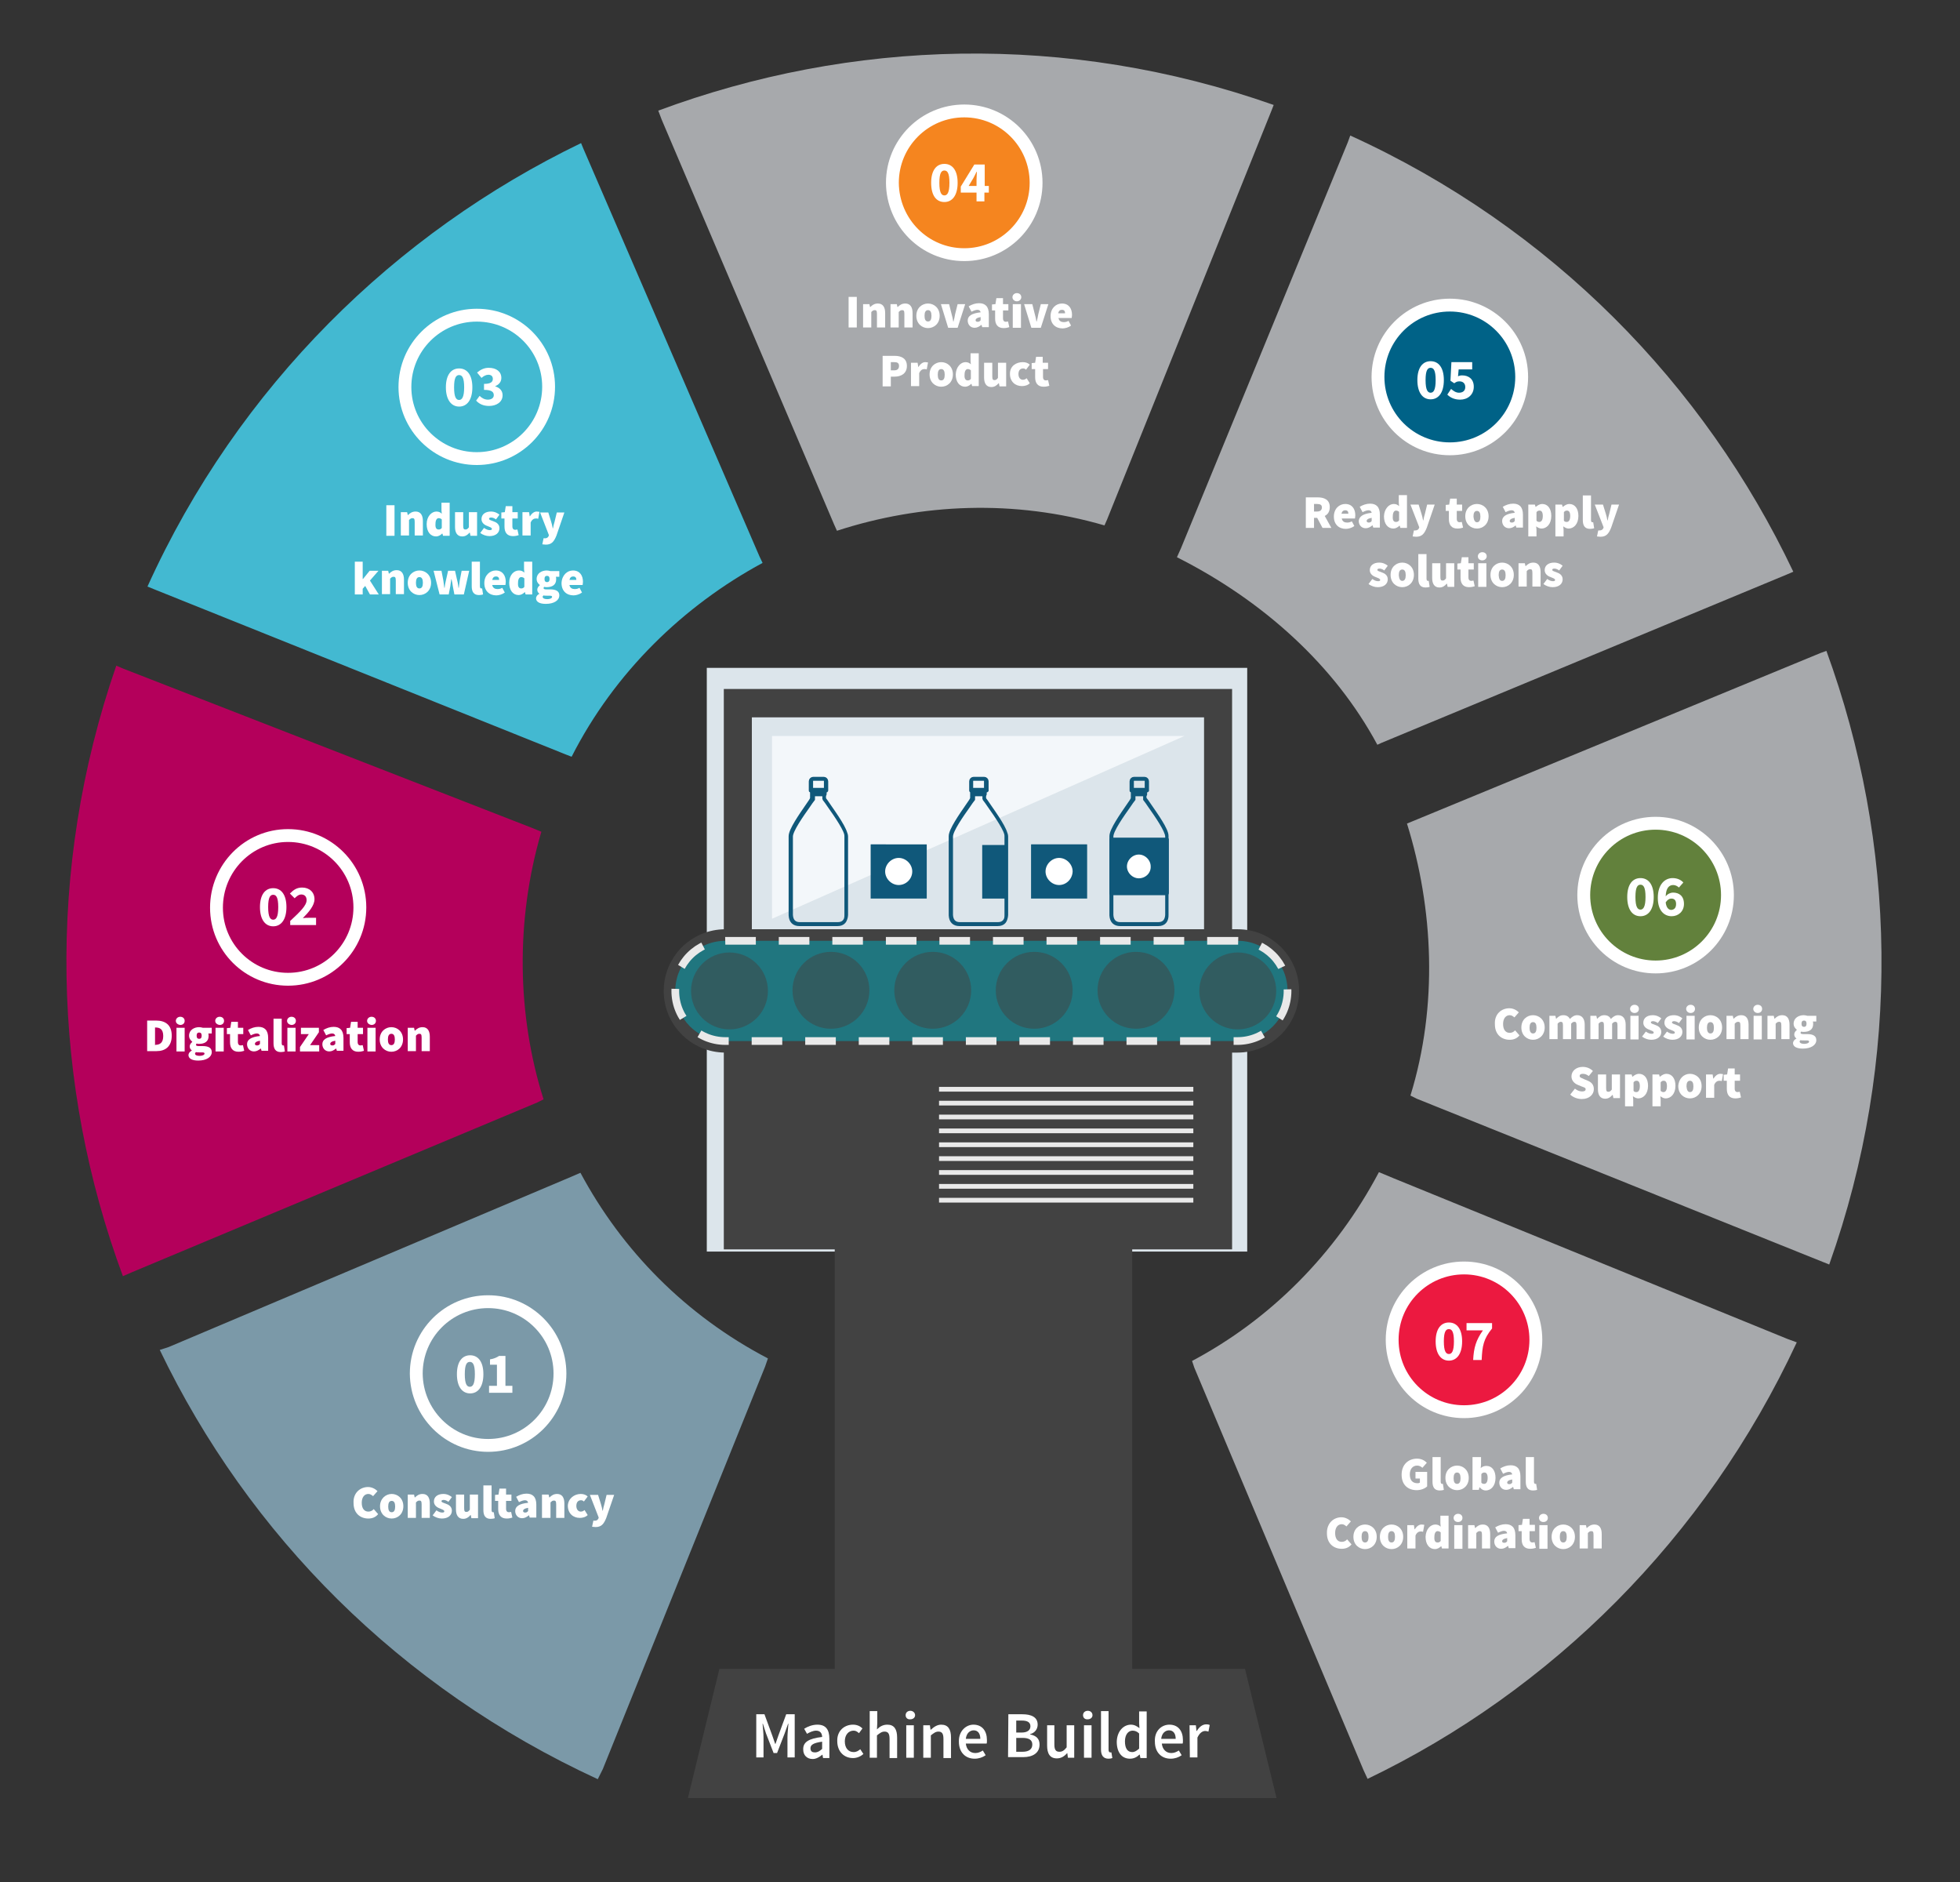 <?xml version="1.0" encoding="utf-8"?>
<!-- Generator: Adobe Illustrator 25.2.0, SVG Export Plug-In . SVG Version: 6.00 Build 0)  -->
<svg version="1.1" id="Layer_1" xmlns="http://www.w3.org/2000/svg" xmlns:xlink="http://www.w3.org/1999/xlink" x="0px" y="0px"
	 viewBox="0 0 622 597.2" style="enable-background:new 0 0 622 597.2;" xml:space="preserve">
<rect x="0" y="0" width="622" height="597.2" fill="#333333" stroke="none"/>
<style type="text/css">
	.st0{fill:#43B9D1;}
	.st1{fill:#A7A9AC;}
	.st2{fill:#7B99A8;}
	.st3{fill:#B4005B;}
	.st4{fill:none;stroke:#FFFFFF;stroke-width:4.078;}
	.st5{fill:#FFFFFF;}
	.st6{fill:#F5851F;}
	.st7{fill:#006287;}
	.st8{fill:#62813C;}
	.st9{fill:#EC1940;}
	.st10{fill:#DCE5EB;}
	.st11{fill:#424242;}
	.st12{fill:#F3F7FA;}
	.st13{fill:none;stroke:#424242;stroke-width:7.332;stroke-miterlimit:10;}
	.st14{fill:#20767F;}
	.st15{fill:none;stroke:#E9E9E9;stroke-width:2.444;stroke-miterlimit:10;stroke-dasharray:9.71,7.283;}
	.st16{fill:#10587A;stroke:#10587A;stroke-width:1.06;stroke-miterlimit:10;}
	.st17{fill:#FFFFFF;stroke:#10587A;stroke-width:1.06;stroke-miterlimit:10;}
	.st18{fill:#10587A;}
	.st19{opacity:0.5;fill:#424242;enable-background:new    ;}
	.st20{fill:none;stroke:#424242;stroke-width:1.574;stroke-miterlimit:10;}
	.st21{fill:none;stroke:#424242;stroke-width:1.558;stroke-miterlimit:10;}
	.st22{fill:none;stroke:#E9E9E9;stroke-width:1.5;stroke-miterlimit:10;}
</style>
<g>
	<path class="st0" d="M46.8,186.1c28.8-63.6,78.8-112.3,137.6-140.7l0.7,1.7L241,176.5l1,2.1c-25,13.5-47,34.7-60.6,61.5l-1.8-0.7
		L49.5,187.2L46.8,186.1z"/>
	<path class="st1" d="M264.7,166.4L210,38l-1.1-2.9c61.1-22.7,129.7-24.9,195.3-1.8l-0.7,1.8l-52.2,129.8l-0.8,1.8
		c-28.5-8.3-58.1-7-84.9,1.7L264.7,166.4z"/>
	<path class="st1" d="M428.5,43c63.9,29.1,112.4,79,140.6,138.4l-2.1,0.9l-128.6,53.4l-1.3,0.6c-13.6-25.3-36.4-45.8-63.6-59.5
		l1.3-2.9l52.9-128.7L428.5,43z"/>
	<path class="st1" d="M447.6,347.6c8.8-28.5,7.3-59.4-1.1-86.3l1.7-0.7l129.5-53.4l1.9-0.7c22.2,60.9,24.1,129.4,0.9,194.7l-2-0.8
		l-128.9-51.8L447.6,347.6z"/>
	<path class="st1" d="M567.2,424.8l-124.8-50.9l-4.8-2c-13.8,26.1-34.6,46.8-59.3,59.9l0.7,2.1l53.7,127.7l1.3,2.8
		c58.1-27.9,107.2-76.2,136.2-138.5L567.2,424.8z"/>
	<path class="st2" d="M50.7,428.3c28.1,58.5,76.1,107.2,139,136.2l1.6-3.2l51.5-127.7l0.9-2.6c-26.2-13.7-46.3-34.3-59.5-58.9
		l-3,1.3L53.5,427.4L50.7,428.3z"/>
	<path class="st3" d="M172.5,348.8c-8.4-26.5-9-56.7-0.7-84.9l-2.9-1.2L39,212.1l-2.1-0.9C14.4,276.2,16.6,344.4,39,404.9l3-1.3
		l128.5-53.8L172.5,348.8z"/>
</g>
<g>
	<path class="st2" d="M154.9,458.6c12.6,0,22.8-10.2,22.8-22.8c0-12.6-10.2-22.8-22.8-22.8c-12.6,0-22.8,10.2-22.8,22.8
		C132.2,448.4,142.4,458.6,154.9,458.6"/>
	<path class="st4" d="M154.9,458.6c12.6,0,22.8-10.2,22.8-22.8c0-12.6-10.2-22.8-22.8-22.8c-12.6,0-22.8,10.2-22.8,22.8
		C132.2,448.4,142.4,458.6,154.9,458.6z"/>
</g>
<g>
	<path class="st5" d="M145,436c0-4,1.7-6,4.2-6s4.2,2,4.2,6s-1.7,6.1-4.2,6.1S145,440,145,436z M150.7,436c0-3.2-0.7-3.9-1.6-3.9
		c-0.9,0-1.6,0.7-1.6,3.9c0,3.2,0.7,4,1.6,4C150,440,150.7,439.2,150.7,436z"/>
	<path class="st5" d="M155.2,439.7h2.5V433h-2.2v-1.7c1.3-0.2,2.1-0.6,2.9-1.1h2v9.5h2.2v2.2h-7.4V439.7z"/>
</g>
<g>
	<path class="st3" d="M91.4,310.7c12.6,0,22.8-10.2,22.8-22.8s-10.2-22.8-22.8-22.8S68.7,275.4,68.7,288S78.9,310.7,91.4,310.7"/>
	<path class="st4" d="M91.4,310.7c12.6,0,22.8-10.2,22.8-22.8s-10.2-22.8-22.8-22.8S68.7,275.4,68.7,288S78.9,310.7,91.4,310.7z"/>
</g>
<g>
	<path class="st5" d="M82.5,287.8c0-4,1.7-6,4.2-6c2.5,0,4.2,2,4.2,6s-1.7,6.1-4.2,6.1C84.2,293.9,82.5,291.8,82.5,287.8z
		 M88.3,287.8c0-3.2-0.7-3.9-1.6-3.9c-0.9,0-1.6,0.7-1.6,3.9c0,3.2,0.7,4,1.6,4C87.6,291.8,88.3,291,88.3,287.8z"/>
	<path class="st5" d="M92.2,292.1c3-2.8,5.1-4.8,5.1-6.5c0-1.1-0.6-1.8-1.7-1.8c-0.8,0-1.5,0.6-2.1,1.2l-1.5-1.5
		c1.2-1.2,2.2-1.9,3.9-1.9c2.3,0,3.9,1.5,3.9,3.7c0,2-1.8,4.1-3.7,6c0.6-0.1,1.4-0.1,1.9-0.1h2.3v2.3h-8.2V292.1z"/>
</g>
<g>
	<g>
		<path class="st6" d="M306,80.8c12.6,0,22.8-10.2,22.8-22.8c0-12.6-10.2-22.8-22.8-22.8c-12.6,0-22.8,10.2-22.8,22.8
			C283.3,70.6,293.4,80.8,306,80.8"/>
		<path class="st4" d="M306,80.8c12.6,0,22.8-10.2,22.8-22.8c0-12.6-10.2-22.8-22.8-22.8c-12.6,0-22.8,10.2-22.8,22.8
			C283.3,70.6,293.4,80.8,306,80.8z"/>
	</g>
	<g>
		<path class="st5" d="M295.5,58c0-4,1.7-6,4.2-6c2.5,0,4.2,2,4.2,6s-1.7,6.1-4.2,6.1C297.1,64.1,295.5,62,295.5,58z M301.3,58
			c0-3.2-0.7-3.9-1.6-3.9c-0.9,0-1.6,0.7-1.6,3.9c0,3.2,0.7,4,1.6,4C300.6,62,301.3,61.2,301.3,58z"/>
		<path class="st5" d="M313.7,61.1h-1.3v2.8h-2.5v-2.8h-5v-1.9l4.3-7h3.3V59h1.3V61.1z M309.9,59v-1.9c0-0.8,0.1-1.9,0.1-2.6h-0.1
			c-0.3,0.6-0.6,1.3-1,2l-1.5,2.5H309.9z"/>
	</g>
</g>
<g>
	<path class="st7" d="M460.1,142.4c12.6,0,22.8-10.2,22.8-22.8s-10.2-22.8-22.8-22.8c-12.6,0-22.8,10.2-22.8,22.8
		S447.5,142.4,460.1,142.4"/>
	<path class="st4" d="M460.1,142.4c12.6,0,22.8-10.2,22.8-22.8s-10.2-22.8-22.8-22.8c-12.6,0-22.8,10.2-22.8,22.8
		S447.5,142.4,460.1,142.4z"/>
</g>
<g>
	<path class="st5" d="M449.8,120.6c0-4,1.7-6,4.2-6c2.5,0,4.2,2,4.2,6s-1.7,6.1-4.2,6.1C451.5,126.7,449.8,124.6,449.8,120.6z
		 M455.6,120.6c0-3.2-0.7-3.9-1.6-3.9c-0.9,0-1.6,0.7-1.6,3.9c0,3.2,0.7,4,1.6,4C454.9,124.6,455.6,123.8,455.6,120.6z"/>
	<path class="st5" d="M460.5,123.4c0.7,0.6,1.5,1.2,2.5,1.2c1.2,0,2-0.6,2-1.8c0-1.2-0.8-1.8-1.8-1.8c-0.7,0-1,0.1-1.7,0.6l-1.2-0.8
		l0.3-5.9h6.6v2.3h-4.3l-0.2,2.2c0.4-0.2,0.8-0.3,1.3-0.3c2,0,3.7,1.1,3.7,3.6c0,2.6-2,4.1-4.3,4.1c-1.9,0-3.2-0.7-4.1-1.6
		L460.5,123.4z"/>
</g>
<g>
	<path class="st8" d="M525.4,306.8c12.6,0,22.8-10.2,22.8-22.8s-10.2-22.8-22.8-22.8c-12.6,0-22.8,10.2-22.8,22.8
		S512.8,306.8,525.4,306.8"/>
	<path class="st4" d="M525.4,306.8c12.6,0,22.8-10.2,22.8-22.8s-10.2-22.8-22.8-22.8c-12.6,0-22.8,10.2-22.8,22.8
		S512.8,306.8,525.4,306.8z"/>
</g>
<g>
	<path class="st5" d="M516.4,284.6c0-4,1.7-6,4.2-6c2.5,0,4.2,2,4.2,6s-1.7,6.1-4.2,6.1C518,290.7,516.4,288.5,516.4,284.6z
		 M522.2,284.6c0-3.2-0.7-3.9-1.6-3.9c-0.9,0-1.6,0.7-1.6,3.9c0,3.2,0.7,4,1.6,4C521.5,288.6,522.2,287.7,522.2,284.6z"/>
	<path class="st5" d="M532.8,281.6c-0.4-0.4-1.1-0.8-1.8-0.8c-1.3,0-2.3,0.9-2.4,3.6c0.6-0.8,1.6-1.2,2.3-1.2c2,0,3.5,1.1,3.5,3.6
		c0,2.4-1.8,3.9-3.9,3.9c-2.3,0-4.4-1.7-4.4-5.8c0-4.4,2.3-6.3,4.7-6.3c1.5,0,2.7,0.6,3.4,1.4L532.8,281.6z M531.9,286.8
		c0-1.2-0.6-1.7-1.5-1.7c-0.6,0-1.2,0.3-1.8,1.2c0.2,1.8,1,2.4,1.8,2.4C531.3,288.6,531.9,288.1,531.9,286.8z"/>
</g>
<g>
	<path class="st9" d="M464.6,447.9c12.6,0,22.8-10.2,22.8-22.8c0-12.6-10.2-22.8-22.8-22.8c-12.6,0-22.8,10.2-22.8,22.8
		C441.8,437.7,452,447.9,464.6,447.9"/>
	<path class="st4" d="M464.6,447.9c12.6,0,22.8-10.2,22.8-22.8c0-12.6-10.2-22.8-22.8-22.8c-12.6,0-22.8,10.2-22.8,22.8
		C441.8,437.7,452,447.9,464.6,447.9z"/>
</g>
<g>
	<path class="st5" d="M455.6,425.6c0-4,1.7-6,4.2-6c2.5,0,4.2,2,4.2,6s-1.7,6.1-4.2,6.1C457.3,431.7,455.6,429.6,455.6,425.6z
		 M461.4,425.6c0-3.2-0.7-3.9-1.6-3.9c-0.9,0-1.6,0.7-1.6,3.9c0,3.2,0.7,4,1.6,4C460.7,429.6,461.4,428.8,461.4,425.6z"/>
	<path class="st5" d="M470.6,422.1h-5.2v-2.3h8.1v1.7c-2.7,3.3-3.1,5.5-3.3,10h-2.7C467.7,427.6,468.4,425.2,470.6,422.1z"/>
</g>
<g>
	<path class="st5" d="M116.8,471.8c1.2,0,2.3,0.6,3,1.3l-1.4,1.6c-0.5-0.4-0.9-0.7-1.5-0.7c-1.2,0-2.1,1-2.1,2.8
		c0,1.8,0.8,2.8,2.1,2.8c0.7,0,1.3-0.3,1.7-0.8l1.4,1.6c-0.8,1-1.9,1.4-3.1,1.4c-2.5,0-4.7-1.6-4.7-4.9
		C112,473.7,114.3,471.8,116.8,471.8z"/>
	<path class="st5" d="M124.3,474c1.9,0,3.7,1.4,3.7,3.9c0,2.5-1.8,3.9-3.7,3.9s-3.7-1.4-3.7-3.9C120.6,475.5,122.4,474,124.3,474z
		 M124.3,479.8c0.8,0,1.1-0.7,1.1-1.8c0-1.1-0.3-1.8-1.1-1.8c-0.8,0-1.1,0.7-1.1,1.8C123.2,479.1,123.5,479.8,124.3,479.8z"/>
	<path class="st5" d="M129.3,474.2h2.1l0.2,0.9h0.1c0.6-0.6,1.3-1.1,2.4-1.1c1.6,0,2.3,1.2,2.3,3v4.6h-2.6v-4.3c0-1-0.2-1.2-0.7-1.2
		c-0.5,0-0.7,0.2-1.1,0.6v4.9h-2.6V474.2z"/>
	<path class="st5" d="M138.5,479.2c0.7,0.5,1.3,0.7,1.8,0.7c0.5,0,0.7-0.1,0.7-0.4c0-0.4-0.7-0.6-1.4-0.9c-0.9-0.3-1.9-1-1.9-2.2
		c0-1.5,1.2-2.4,3-2.4c1.2,0,2.1,0.5,2.7,1l-1.1,1.5c-0.5-0.4-1.1-0.6-1.5-0.6c-0.4,0-0.7,0.1-0.7,0.4c0,0.4,0.7,0.5,1.4,0.8
		c0.9,0.3,1.9,0.9,1.9,2.2c0,1.4-1.1,2.5-3.2,2.5c-1,0-2.1-0.4-2.9-1L138.5,479.2z"/>
	<path class="st5" d="M144.7,474.2h2.6v4.3c0,1,0.2,1.2,0.7,1.2c0.5,0,0.7-0.2,1.1-0.7v-4.8h2.6v7.5h-2.1l-0.2-1h-0.1
		c-0.6,0.7-1.3,1.2-2.3,1.2c-1.6,0-2.3-1.2-2.3-3V474.2z"/>
	<path class="st5" d="M153.4,471.3h2.6v7.8c0,0.5,0.2,0.7,0.4,0.7c0.1,0,0.1,0,0.3,0l0.3,1.9c-0.3,0.1-0.7,0.2-1.3,0.2
		c-1.7,0-2.3-1.1-2.3-2.8V471.3z"/>
	<path class="st5" d="M158.1,476.2h-1v-1.9l1.1-0.1l0.3-1.9h2.1v1.9h1.7v2h-1.7v2.5c0,0.8,0.4,1.1,0.9,1.1c0.2,0,0.5-0.1,0.7-0.1
		l0.4,1.8c-0.4,0.1-0.9,0.3-1.8,0.3c-1.9,0-2.7-1.2-2.7-3V476.2z"/>
	<path class="st5" d="M167.6,476.8c-0.1-0.5-0.4-0.8-1-0.8c-0.5,0-1.1,0.2-1.9,0.6l-0.9-1.7c1-0.6,2.1-1,3.3-1c1.9,0,3.1,1,3.1,3.5
		v4.1h-2.1l-0.2-0.7h-0.1c-0.6,0.5-1.3,0.9-2.1,0.9c-1.4,0-2.2-1.1-2.2-2.3C163.5,478,164.7,477.1,167.6,476.8z M166.7,479.9
		c0.4,0,0.7-0.2,0.9-0.5v-1c-1.2,0.2-1.6,0.6-1.6,1C166,479.7,166.2,479.9,166.7,479.9z"/>
	<path class="st5" d="M172,474.2h2.1l0.2,0.9h0.1c0.6-0.6,1.3-1.1,2.4-1.1c1.6,0,2.3,1.2,2.3,3v4.6h-2.6v-4.3c0-1-0.2-1.2-0.7-1.2
		c-0.5,0-0.7,0.2-1.1,0.6v4.9H172V474.2z"/>
	<path class="st5" d="M184.3,474c0.9,0,1.7,0.3,2.2,0.8l-1.2,1.6c-0.3-0.3-0.6-0.4-0.9-0.4c-1,0-1.5,0.7-1.5,1.8
		c0,1.1,0.6,1.8,1.4,1.8c0.5,0,0.9-0.2,1.2-0.5l1,1.6c-0.7,0.7-1.7,0.9-2.5,0.9c-2.1,0-3.8-1.4-3.8-3.9
		C180.3,475.5,182.2,474,184.3,474z"/>
	<path class="st5" d="M188.7,482.5c0.7,0,1-0.3,1.2-0.7l0.1-0.3l-2.8-7.2h2.6l0.9,2.9c0.2,0.7,0.4,1.4,0.5,2.1h0.1
		c0.1-0.7,0.3-1.4,0.5-2.1l0.7-2.9h2.4l-2.5,7.3c-0.8,2-1.6,2.9-3.4,2.9c-0.5,0-0.8-0.1-1.1-0.1l0.4-1.9
		C188.3,482.4,188.5,482.5,188.7,482.5z"/>
</g>
<g>
	<path class="st5" d="M46.6,323.8h2.9c3,0,5,1.4,5,4.8s-2,4.9-4.8,4.9h-3V323.8z M49.3,331.5c1.4,0,2.5-0.6,2.5-2.8
		s-1.1-2.7-2.5-2.7h-0.1v5.6H49.3z"/>
	<path class="st5" d="M55.8,323.9c0-0.7,0.6-1.3,1.4-1.3c0.8,0,1.4,0.5,1.4,1.3s-0.6,1.3-1.4,1.3C56.4,325.1,55.8,324.6,55.8,323.9z
		 M56,326.1h2.6v7.5H56V326.1z"/>
	<path class="st5" d="M60.9,333.3L60.9,333.3c-0.4-0.3-0.7-0.7-0.7-1.3c0-0.5,0.3-1,0.8-1.4v-0.1c-0.5-0.4-1-1-1-1.9
		c0-1.8,1.6-2.7,3.2-2.7c0.4,0,0.8,0.1,1.2,0.2h2.8v1.8h-1.1c0.1,0.2,0.1,0.5,0.1,0.8c0,1.8-1.3,2.5-3,2.5c-0.2,0-0.5,0-0.8-0.1
		c-0.1,0.1-0.2,0.2-0.2,0.4c0,0.3,0.3,0.4,1,0.4h1.1c1.9,0,2.9,0.6,2.9,1.9c0,1.6-1.7,2.7-4.3,2.7c-1.7,0-3.1-0.5-3.1-1.8
		C59.9,334.1,60.2,333.7,60.9,333.3z M63.4,335c0.8,0,1.5-0.3,1.5-0.7c0-0.4-0.4-0.4-1-0.4h-0.6c-0.6,0-0.9,0-1.1-0.1
		c-0.2,0.2-0.3,0.3-0.3,0.5C61.9,334.8,62.5,335,63.4,335z M64,328.6c0-0.7-0.3-1-0.8-1s-0.8,0.3-0.8,1c0,0.7,0.3,1,0.8,1
		S64,329.3,64,328.6z"/>
	<path class="st5" d="M68.3,323.9c0-0.7,0.6-1.3,1.4-1.3c0.8,0,1.4,0.5,1.4,1.3s-0.6,1.3-1.4,1.3C68.9,325.1,68.3,324.6,68.3,323.9z
		 M68.4,326.1H71v7.5h-2.6V326.1z"/>
	<path class="st5" d="M73,328.1h-1v-1.9l1.1-0.1l0.3-1.9h2.1v1.9h1.7v2h-1.7v2.5c0,0.8,0.4,1.1,0.9,1.1c0.2,0,0.5-0.1,0.7-0.1
		l0.4,1.8c-0.4,0.1-0.9,0.3-1.8,0.3c-1.9,0-2.7-1.2-2.7-3V328.1z"/>
	<path class="st5" d="M82.5,328.7c-0.1-0.5-0.4-0.8-1-0.8c-0.5,0-1.1,0.2-1.9,0.6l-0.9-1.7c1-0.6,2.1-1,3.3-1c1.9,0,3.1,1,3.1,3.5
		v4.1H83l-0.2-0.7h-0.1c-0.6,0.5-1.3,0.9-2.1,0.9c-1.4,0-2.2-1.1-2.2-2.3C78.4,329.9,79.6,329,82.5,328.7z M81.6,331.7
		c0.4,0,0.7-0.2,0.9-0.5v-1c-1.2,0.2-1.6,0.6-1.6,1C80.9,331.5,81.1,331.7,81.6,331.7z"/>
	<path class="st5" d="M86.8,323.2h2.6v7.8c0,0.5,0.2,0.7,0.4,0.7c0.1,0,0.1,0,0.3,0l0.3,1.9c-0.3,0.1-0.7,0.2-1.3,0.2
		c-1.7,0-2.3-1.1-2.3-2.8V323.2z"/>
	<path class="st5" d="M91.1,323.9c0-0.7,0.6-1.3,1.4-1.3c0.8,0,1.4,0.5,1.4,1.3s-0.6,1.3-1.4,1.3C91.7,325.1,91.1,324.6,91.1,323.9z
		 M91.2,326.1h2.6v7.5h-2.6V326.1z"/>
	<path class="st5" d="M95.2,332.2l2.8-4.1h-2.5v-2h5.7v1.4l-2.8,4.1h2.9v2h-6.1V332.2z"/>
	<path class="st5" d="M106.4,328.7c-0.1-0.5-0.4-0.8-1-0.8c-0.5,0-1.1,0.2-1.9,0.6l-0.9-1.7c1-0.6,2.1-1,3.3-1c1.9,0,3.1,1,3.1,3.5
		v4.1h-2.1l-0.2-0.7h-0.1c-0.6,0.5-1.3,0.9-2.1,0.9c-1.4,0-2.2-1.1-2.2-2.3C102.3,329.9,103.5,329,106.4,328.7z M105.5,331.7
		c0.4,0,0.7-0.2,0.9-0.5v-1c-1.2,0.2-1.6,0.6-1.6,1C104.8,331.5,105,331.7,105.5,331.7z"/>
	<path class="st5" d="M111,328.1h-1v-1.9l1.1-0.1l0.3-1.9h2.1v1.9h1.7v2h-1.7v2.5c0,0.8,0.4,1.1,0.9,1.1c0.2,0,0.5-0.1,0.7-0.1
		l0.4,1.8c-0.4,0.1-0.9,0.3-1.8,0.3c-1.9,0-2.7-1.2-2.7-3V328.1z"/>
	<path class="st5" d="M116.5,323.9c0-0.7,0.6-1.3,1.4-1.3c0.8,0,1.4,0.5,1.4,1.3s-0.6,1.3-1.4,1.3
		C117.1,325.1,116.5,324.6,116.5,323.9z M116.6,326.1h2.6v7.5h-2.6V326.1z"/>
	<path class="st5" d="M124.2,325.9c1.9,0,3.7,1.4,3.7,3.9c0,2.5-1.8,3.9-3.7,3.9s-3.7-1.4-3.7-3.9
		C120.5,327.3,122.3,325.9,124.2,325.9z M124.2,331.6c0.8,0,1.1-0.7,1.1-1.8c0-1.1-0.3-1.8-1.1-1.8c-0.8,0-1.1,0.7-1.1,1.8
		C123.1,330.9,123.4,331.6,124.2,331.6z"/>
	<path class="st5" d="M129.3,326.1h2.1l0.2,0.9h0.1c0.6-0.6,1.3-1.1,2.4-1.1c1.6,0,2.3,1.2,2.3,3v4.6h-2.6v-4.3c0-1-0.2-1.2-0.7-1.2
		c-0.5,0-0.7,0.2-1.1,0.6v4.9h-2.6V326.1z"/>
</g>
<g>
	<g>
		<g>
			<path class="st0" d="M151.3,145.5c12.6,0,22.8-10.2,22.8-22.8S163.9,100,151.3,100c-12.6,0-22.8,10.2-22.8,22.8
				S138.8,145.5,151.3,145.5"/>
			<path class="st4" d="M151.3,145.5c12.6,0,22.8-10.2,22.8-22.8S163.9,100,151.3,100c-12.6,0-22.8,10.2-22.8,22.8
				S138.8,145.5,151.3,145.5z"/>
		</g>
		<g>
			<path class="st5" d="M141.5,122.9c0-4,1.7-6,4.2-6s4.2,2,4.2,6s-1.7,6.1-4.2,6.1S141.5,126.8,141.5,122.9z M147.3,122.9
				c0-3.2-0.7-3.9-1.6-3.9c-0.9,0-1.6,0.7-1.6,3.9c0,3.2,0.7,4,1.6,4C146.6,126.9,147.3,126,147.3,122.9z"/>
			<path class="st5" d="M152.2,125.6c0.7,0.7,1.6,1.2,2.6,1.2c1.1,0,1.9-0.5,1.9-1.4c0-1-0.6-1.7-3.1-1.7v-1.9
				c2.1,0,2.8-0.6,2.8-1.6c0-0.8-0.5-1.3-1.4-1.3c-0.8,0-1.5,0.4-2.2,1l-1.4-1.7c1.1-0.9,2.2-1.5,3.7-1.5c2.4,0,4,1.2,4,3.2
				c0,1.2-0.7,2.1-1.9,2.6v0.1c1.3,0.4,2.3,1.3,2.3,2.8c0,2.2-2,3.4-4.3,3.4c-1.9,0-3.2-0.7-4.1-1.7L152.2,125.6z"/>
		</g>
	</g>
	<g>
		<g>
			<path class="st5" d="M122.6,160.3h2.6v9.7h-2.6V160.3z"/>
			<path class="st5" d="M127.1,162.5h2.1l0.2,0.9h0.1c0.6-0.6,1.3-1.1,2.4-1.1c1.6,0,2.3,1.2,2.3,3v4.6h-2.6v-4.3
				c0-1-0.2-1.2-0.7-1.2c-0.5,0-0.7,0.2-1.1,0.6v4.9h-2.6V162.5z"/>
			<path class="st5" d="M138.5,162.3c0.8,0,1.3,0.3,1.7,0.7l-0.1-1.1v-2.4h2.6V170h-2.1l-0.2-0.7h-0.1c-0.5,0.5-1.2,0.9-1.9,0.9
				c-1.8,0-3-1.5-3-3.9C135.4,163.8,137,162.3,138.5,162.3z M139.2,168c0.4,0,0.7-0.1,1-0.5v-2.7c-0.3-0.3-0.7-0.4-1-0.4
				c-0.5,0-1,0.5-1,1.8C138.1,167.5,138.5,168,139.2,168z"/>
			<path class="st5" d="M144.4,162.5h2.6v4.3c0,1,0.2,1.2,0.7,1.2c0.5,0,0.7-0.2,1.1-0.7v-4.8h2.6v7.5h-2.1l-0.2-1H149
				c-0.6,0.7-1.3,1.2-2.3,1.2c-1.6,0-2.3-1.2-2.3-3V162.5z"/>
			<path class="st5" d="M153.6,167.5c0.7,0.5,1.3,0.7,1.8,0.7c0.5,0,0.7-0.1,0.7-0.4c0-0.4-0.7-0.6-1.4-0.9c-0.9-0.3-1.9-1-1.9-2.2
				c0-1.5,1.2-2.4,3-2.4c1.2,0,2.1,0.5,2.7,1l-1.1,1.5c-0.5-0.4-1.1-0.6-1.5-0.6c-0.4,0-0.7,0.1-0.7,0.4c0,0.4,0.7,0.5,1.4,0.8
				c0.9,0.3,1.9,0.9,1.9,2.2c0,1.4-1.1,2.5-3.2,2.5c-1,0-2.1-0.4-2.9-1L153.6,167.5z"/>
			<path class="st5" d="M160.1,164.5h-1v-1.9l1.1-0.1l0.3-1.9h2.1v1.9h1.7v2h-1.7v2.5c0,0.8,0.4,1.1,0.9,1.1c0.2,0,0.5-0.1,0.7-0.1
				l0.4,1.8c-0.4,0.1-0.9,0.3-1.8,0.3c-1.9,0-2.7-1.2-2.7-3V164.5z"/>
			<path class="st5" d="M165.8,162.5h2.1l0.2,1.3h0.1c0.6-1,1.4-1.5,2.1-1.5c0.5,0,0.7,0.1,0.9,0.1l-0.4,2.2
				c-0.3-0.1-0.5-0.1-0.8-0.1c-0.5,0-1.2,0.3-1.6,1.3v4.1h-2.6V162.5z"/>
			<path class="st5" d="M172.9,170.8c0.7,0,1-0.3,1.2-0.7l0.1-0.3l-2.8-7.2h2.6l0.9,2.9c0.2,0.7,0.4,1.4,0.5,2.1h0.1
				c0.1-0.7,0.3-1.4,0.5-2.1l0.7-2.9h2.4l-2.5,7.3c-0.8,2-1.6,2.9-3.4,2.9c-0.5,0-0.8-0.1-1.1-0.1l0.4-1.9
				C172.6,170.7,172.8,170.8,172.9,170.8z"/>
		</g>
		<g>
			<path class="st5" d="M112.6,178.2h2.5v5.5h0.1l2.1-2.6h2.8l-2.7,3.1l2.8,4.4h-2.8l-1.5-2.7l-0.8,0.9v1.8h-2.5V178.2z"/>
			<path class="st5" d="M121.1,181.1h2.1l0.2,0.9h0.1c0.6-0.6,1.3-1.1,2.4-1.1c1.6,0,2.3,1.2,2.3,3v4.6h-2.6v-4.3
				c0-1-0.2-1.2-0.7-1.2c-0.5,0-0.7,0.2-1.1,0.6v4.9h-2.6V181.1z"/>
			<path class="st5" d="M133.1,181c1.9,0,3.7,1.4,3.7,3.9s-1.8,3.9-3.7,3.9s-3.7-1.4-3.7-3.9S131.2,181,133.1,181z M133.1,186.7
				c0.8,0,1.1-0.7,1.1-1.8c0-1.1-0.3-1.8-1.1-1.8c-0.8,0-1.1,0.7-1.1,1.8C132,186,132.3,186.7,133.1,186.7z"/>
			<path class="st5" d="M137.6,181.1h2.5l0.6,3.1c0.1,0.7,0.2,1.5,0.3,2.3h0.1c0.1-0.8,0.2-1.6,0.4-2.3l0.7-3.1h2.2l0.7,3.1
				c0.2,0.7,0.3,1.5,0.4,2.3h0.1c0.1-0.8,0.2-1.5,0.3-2.3l0.6-3.1h2.4l-1.7,7.5h-3l-0.5-2.6c-0.1-0.7-0.2-1.4-0.4-2.2h-0.1
				c-0.1,0.8-0.2,1.5-0.3,2.2l-0.5,2.6h-2.9L137.6,181.1z"/>
			<path class="st5" d="M149.7,178.2h2.6v7.8c0,0.5,0.2,0.7,0.4,0.7c0.1,0,0.1,0,0.3,0l0.3,1.9c-0.3,0.1-0.7,0.2-1.3,0.2
				c-1.7,0-2.3-1.1-2.3-2.8V178.2z"/>
			<path class="st5" d="M157.3,181c2.2,0,3.2,1.6,3.2,3.6c0,0.4-0.1,0.8-0.1,1h-4.2c0.2,1,0.9,1.3,1.7,1.3c0.5,0,1-0.1,1.5-0.4
				l0.8,1.5c-0.8,0.6-1.9,0.9-2.7,0.9c-2.2,0-3.8-1.4-3.8-3.9C153.7,182.5,155.5,181,157.3,181z M158.4,184c0-0.6-0.2-1.1-1-1.1
				c-0.6,0-1,0.3-1.2,1.1H158.4z"/>
			<path class="st5" d="M164.7,181c0.8,0,1.3,0.3,1.7,0.7l-0.1-1.1v-2.4h2.6v10.4h-2.1l-0.2-0.7h-0.1c-0.5,0.5-1.2,0.9-1.9,0.9
				c-1.8,0-3-1.5-3-3.9C161.6,182.4,163.1,181,164.7,181z M165.4,186.7c0.4,0,0.7-0.1,1-0.5v-2.7c-0.3-0.3-0.7-0.4-1-0.4
				c-0.5,0-1,0.5-1,1.8C164.3,186.2,164.7,186.7,165.4,186.7z"/>
			<path class="st5" d="M171.2,188.4L171.2,188.4c-0.4-0.3-0.7-0.7-0.7-1.3c0-0.5,0.3-1,0.8-1.4v-0.1c-0.5-0.4-1-1-1-1.9
				c0-1.8,1.6-2.7,3.2-2.7c0.4,0,0.8,0.1,1.2,0.2h2.8v1.8h-1.1c0.1,0.2,0.1,0.5,0.1,0.8c0,1.8-1.3,2.5-3,2.5c-0.2,0-0.5,0-0.8-0.1
				c-0.1,0.1-0.2,0.2-0.2,0.4c0,0.3,0.3,0.4,1,0.4h1.1c1.9,0,2.9,0.6,2.9,1.9c0,1.6-1.7,2.7-4.3,2.7c-1.7,0-3.1-0.5-3.1-1.8
				C170.2,189.2,170.5,188.7,171.2,188.4z M173.7,190.1c0.8,0,1.5-0.3,1.5-0.7c0-0.4-0.4-0.4-1-0.4h-0.6c-0.6,0-0.9,0-1.1-0.1
				c-0.2,0.2-0.3,0.3-0.3,0.5C172.3,189.9,172.9,190.1,173.7,190.1z M174.4,183.7c0-0.7-0.3-1-0.8-1s-0.8,0.3-0.8,1
				c0,0.7,0.3,1,0.8,1S174.4,184.4,174.4,183.7z"/>
			<path class="st5" d="M181.8,181c2.2,0,3.2,1.6,3.2,3.6c0,0.4-0.1,0.8-0.1,1h-4.2c0.2,1,0.9,1.3,1.7,1.3c0.5,0,1-0.1,1.5-0.4
				l0.8,1.5c-0.8,0.6-1.9,0.9-2.7,0.9c-2.2,0-3.8-1.4-3.8-3.9C178.3,182.5,180,181,181.8,181z M182.9,184c0-0.6-0.2-1.1-1-1.1
				c-0.6,0-1,0.3-1.2,1.1H182.9z"/>
		</g>
	</g>
</g>
<g>
	<g>
		<path class="st5" d="M269.3,94.2h2.6v9.7h-2.6V94.2z"/>
		<path class="st5" d="M273.8,96.5h2.1l0.2,0.9h0.1c0.6-0.6,1.3-1.1,2.4-1.1c1.6,0,2.3,1.2,2.3,3v4.6h-2.6v-4.3c0-1-0.2-1.2-0.7-1.2
			c-0.5,0-0.7,0.2-1.1,0.6v4.9h-2.6V96.5z"/>
		<path class="st5" d="M282.5,96.5h2.1l0.2,0.9h0.1c0.6-0.6,1.3-1.1,2.4-1.1c1.6,0,2.3,1.2,2.3,3v4.6h-2.6v-4.3c0-1-0.2-1.2-0.7-1.2
			c-0.5,0-0.7,0.2-1.1,0.6v4.9h-2.6V96.5z"/>
		<path class="st5" d="M294.5,96.3c1.9,0,3.7,1.4,3.7,3.9s-1.8,3.9-3.7,3.9s-3.7-1.4-3.7-3.9S292.6,96.3,294.5,96.3z M294.5,102
			c0.8,0,1.1-0.7,1.1-1.8c0-1.1-0.3-1.8-1.1-1.8c-0.8,0-1.1,0.7-1.1,1.8C293.4,101.3,293.7,102,294.5,102z"/>
		<path class="st5" d="M298.6,96.5h2.6l0.8,3.2c0.2,0.7,0.4,1.5,0.5,2.3h0.1c0.2-0.8,0.4-1.6,0.5-2.3l0.8-3.2h2.4l-2.4,7.5h-3
			L298.6,96.5z"/>
		<path class="st5" d="M311.2,99.1c-0.1-0.5-0.4-0.8-1-0.8c-0.5,0-1.1,0.2-1.9,0.6l-0.9-1.7c1-0.6,2.1-1,3.3-1c1.9,0,3.1,1,3.1,3.5
			v4.1h-2.1l-0.2-0.7h-0.1c-0.6,0.5-1.3,0.9-2.1,0.9c-1.4,0-2.2-1.1-2.2-2.3C307.1,100.3,308.3,99.4,311.2,99.1z M310.3,102.1
			c0.4,0,0.7-0.2,0.9-0.5v-1c-1.2,0.2-1.6,0.6-1.6,1C309.6,101.9,309.8,102.1,310.3,102.1z"/>
		<path class="st5" d="M315.8,98.5h-1v-1.9l1.1-0.1l0.3-1.9h2.1v1.9h1.7v2h-1.7v2.5c0,0.8,0.4,1.1,0.9,1.1c0.2,0,0.5-0.1,0.7-0.1
			l0.4,1.8c-0.4,0.1-0.9,0.3-1.8,0.3c-1.9,0-2.7-1.2-2.7-3V98.5z"/>
		<path class="st5" d="M321.3,94.3c0-0.7,0.6-1.3,1.4-1.3s1.4,0.5,1.4,1.3c0,0.7-0.6,1.3-1.4,1.3S321.3,95,321.3,94.3z M321.4,96.5
			h2.6v7.5h-2.6V96.5z"/>
		<path class="st5" d="M325,96.5h2.6l0.8,3.2c0.2,0.7,0.4,1.5,0.5,2.3h0.1c0.2-0.8,0.4-1.6,0.5-2.3l0.8-3.2h2.4l-2.4,7.5h-3
			L325,96.5z"/>
		<path class="st5" d="M337,96.3c2.2,0,3.2,1.6,3.2,3.6c0,0.4-0.1,0.8-0.1,1h-4.2c0.2,1,0.9,1.3,1.7,1.3c0.5,0,1-0.1,1.5-0.4
			l0.8,1.5c-0.8,0.6-1.9,0.9-2.7,0.9c-2.2,0-3.8-1.4-3.8-3.9C333.4,97.8,335.1,96.3,337,96.3z M338,99.4c0-0.6-0.2-1.1-1-1.1
			c-0.6,0-1,0.3-1.2,1.1H338z"/>
	</g>
	<g>
		<path class="st5" d="M280.1,112.9h3.8c2.1,0,3.9,0.8,3.9,3.2c0,2.4-1.8,3.4-3.9,3.4h-1.2v3.1h-2.6V112.9z M283.8,117.5
			c1,0,1.5-0.5,1.5-1.4c0-0.9-0.5-1.2-1.5-1.2h-1.1v2.6H283.8z"/>
		<path class="st5" d="M289.1,115.1h2.1l0.2,1.3h0.1c0.6-1,1.4-1.5,2.1-1.5c0.5,0,0.7,0.1,0.9,0.1l-0.4,2.2
			c-0.3-0.1-0.5-0.1-0.8-0.1c-0.5,0-1.2,0.3-1.6,1.3v4.1h-2.6V115.1z"/>
		<path class="st5" d="M298.7,114.9c1.9,0,3.7,1.4,3.7,3.9s-1.8,3.9-3.7,3.9s-3.7-1.4-3.7-3.9S296.8,114.9,298.7,114.9z
			 M298.7,120.7c0.8,0,1.1-0.7,1.1-1.8c0-1.1-0.3-1.8-1.1-1.8c-0.8,0-1.1,0.7-1.1,1.8C297.6,120,297.9,120.7,298.7,120.7z"/>
		<path class="st5" d="M306.4,114.9c0.8,0,1.3,0.3,1.7,0.7l-0.1-1.1v-2.4h2.6v10.4h-2.1l-0.2-0.7h-0.1c-0.5,0.5-1.2,0.9-1.9,0.9
			c-1.8,0-3-1.5-3-3.9C303.4,116.4,304.9,114.9,306.4,114.9z M307.1,120.7c0.4,0,0.7-0.1,1-0.5v-2.7c-0.3-0.3-0.7-0.4-1-0.4
			c-0.5,0-1,0.5-1,1.8C306,120.1,306.4,120.7,307.1,120.7z"/>
		<path class="st5" d="M312.3,115.1h2.6v4.3c0,1,0.2,1.2,0.7,1.2c0.5,0,0.7-0.2,1.1-0.7v-4.8h2.6v7.5h-2.1l-0.2-1h-0.1
			c-0.6,0.7-1.3,1.2-2.3,1.2c-1.6,0-2.3-1.2-2.3-3V115.1z"/>
		<path class="st5" d="M324.6,114.9c0.9,0,1.7,0.3,2.2,0.8l-1.2,1.6c-0.3-0.3-0.6-0.4-0.9-0.4c-1,0-1.5,0.7-1.5,1.8
			c0,1.1,0.6,1.8,1.4,1.8c0.5,0,0.9-0.2,1.2-0.5l1,1.6c-0.7,0.7-1.7,0.9-2.5,0.9c-2.1,0-3.8-1.4-3.8-3.9S322.5,114.9,324.6,114.9z"
			/>
		<path class="st5" d="M328.4,117.1h-1v-1.9l1.1-0.1l0.3-1.9h2.1v1.9h1.7v2H331v2.5c0,0.8,0.4,1.1,0.9,1.1c0.2,0,0.5-0.1,0.7-0.1
			l0.4,1.8c-0.4,0.1-0.9,0.3-1.8,0.3c-1.9,0-2.7-1.2-2.7-3V117.1z"/>
	</g>
</g>
<g>
	<g>
		<path class="st5" d="M419.7,167.5l-1.7-3.2h-1v3.2h-2.6v-9.7h3.7c2.1,0,3.9,0.7,3.9,3.1c0,1.4-0.6,2.3-1.6,2.8l2.1,3.8H419.7z
			 M417,162.3h0.9c1,0,1.6-0.4,1.6-1.3c0-0.8-0.5-1.1-1.6-1.1H417V162.3z"/>
		<path class="st5" d="M426.9,159.9c2.2,0,3.2,1.6,3.2,3.6c0,0.4-0.1,0.8-0.1,1h-4.2c0.2,1,0.9,1.3,1.7,1.3c0.5,0,1-0.1,1.5-0.4
			l0.8,1.5c-0.8,0.6-1.9,0.9-2.7,0.9c-2.2,0-3.8-1.4-3.8-3.9C423.3,161.4,425,159.9,426.9,159.9z M427.9,163c0-0.6-0.2-1.1-1-1.1
			c-0.6,0-1,0.3-1.2,1.1H427.9z"/>
		<path class="st5" d="M435.3,162.7c-0.1-0.5-0.4-0.8-1-0.8c-0.5,0-1.1,0.2-1.9,0.6l-0.9-1.7c1-0.6,2.1-1,3.3-1c1.9,0,3.1,1,3.1,3.5
			v4.1h-2.1l-0.2-0.7h-0.1c-0.6,0.5-1.3,0.9-2.1,0.9c-1.4,0-2.2-1.1-2.2-2.3C431.3,163.9,432.5,163,435.3,162.7z M434.4,165.8
			c0.4,0,0.7-0.2,0.9-0.5v-1c-1.2,0.2-1.6,0.6-1.6,1C433.7,165.6,434,165.8,434.4,165.8z"/>
		<path class="st5" d="M442.3,159.9c0.8,0,1.3,0.3,1.7,0.7l-0.1-1.1v-2.4h2.6v10.4h-2.1l-0.2-0.7h-0.1c-0.5,0.5-1.2,0.9-1.9,0.9
			c-1.8,0-3-1.5-3-3.9C439.3,161.4,440.8,159.9,442.3,159.9z M443,165.6c0.4,0,0.7-0.1,1-0.5v-2.7c-0.3-0.3-0.7-0.4-1-0.4
			c-0.5,0-1,0.5-1,1.8C441.9,165.1,442.3,165.6,443,165.6z"/>
		<path class="st5" d="M449.1,168.3c0.7,0,1-0.3,1.2-0.7l0.1-0.3l-2.8-7.2h2.6l0.9,2.9c0.2,0.7,0.4,1.4,0.5,2.1h0.1
			c0.1-0.7,0.3-1.4,0.5-2.1l0.7-2.9h2.4l-2.5,7.3c-0.8,2-1.6,2.9-3.4,2.9c-0.5,0-0.8-0.1-1.1-0.1l0.4-1.9
			C448.8,168.3,449,168.3,449.1,168.3z"/>
		<path class="st5" d="M459.8,162.1h-1v-1.9l1.1-0.1l0.3-1.9h2.1v1.9h1.7v2h-1.7v2.5c0,0.8,0.4,1.1,0.9,1.1c0.2,0,0.5-0.1,0.7-0.1
			l0.4,1.8c-0.4,0.1-0.9,0.3-1.8,0.3c-1.9,0-2.7-1.2-2.7-3V162.1z"/>
		<path class="st5" d="M468.7,159.9c1.9,0,3.7,1.4,3.7,3.9s-1.8,3.9-3.7,3.9s-3.7-1.4-3.7-3.9S466.8,159.9,468.7,159.9z
			 M468.7,165.7c0.8,0,1.1-0.7,1.1-1.8c0-1.1-0.3-1.8-1.1-1.8c-0.8,0-1.1,0.7-1.1,1.8C467.7,164.9,468,165.7,468.7,165.7z"/>
		<path class="st5" d="M480.7,162.7c-0.1-0.5-0.4-0.8-1-0.8c-0.5,0-1.1,0.2-1.9,0.6l-0.9-1.7c1-0.6,2.1-1,3.3-1c1.9,0,3.1,1,3.1,3.5
			v4.1h-2.1l-0.2-0.7H481c-0.6,0.5-1.3,0.9-2.1,0.9c-1.4,0-2.2-1.1-2.2-2.3C476.7,163.9,477.9,163,480.7,162.7z M479.8,165.8
			c0.4,0,0.7-0.2,0.9-0.5v-1c-1.2,0.2-1.6,0.6-1.6,1C479.1,165.6,479.3,165.8,479.8,165.8z"/>
		<path class="st5" d="M487.6,168.1v2.1H485v-10.1h2.1l0.2,0.7h0.1c0.6-0.5,1.3-0.9,2-0.9c1.8,0,2.9,1.5,2.9,3.8c0,2.6-1.5,4-3.1,4
			c-0.6,0-1.2-0.3-1.7-0.7L487.6,168.1z M488.5,165.6c0.6,0,1.1-0.5,1.1-1.9c0-1.2-0.4-1.7-1-1.7c-0.4,0-0.7,0.1-1,0.5v2.7
			C487.8,165.5,488.2,165.6,488.5,165.6z"/>
		<path class="st5" d="M496.2,168.1v2.1h-2.6v-10.1h2.1l0.2,0.7h0.1c0.6-0.5,1.3-0.9,2-0.9c1.8,0,2.9,1.5,2.9,3.8c0,2.6-1.5,4-3.1,4
			c-0.6,0-1.2-0.3-1.7-0.7L496.2,168.1z M497.2,165.6c0.6,0,1.1-0.5,1.1-1.9c0-1.2-0.4-1.7-1-1.7c-0.4,0-0.7,0.1-1,0.5v2.7
			C496.5,165.5,496.8,165.6,497.2,165.6z"/>
		<path class="st5" d="M502.3,157.2h2.6v7.8c0,0.5,0.2,0.7,0.4,0.7c0.1,0,0.1,0,0.3,0l0.3,1.9c-0.3,0.1-0.7,0.2-1.3,0.2
			c-1.7,0-2.3-1.1-2.3-2.8V157.2z"/>
		<path class="st5" d="M507.6,168.3c0.7,0,1-0.3,1.2-0.7l0.1-0.3l-2.8-7.2h2.6l0.9,2.9c0.2,0.7,0.4,1.4,0.5,2.1h0.1
			c0.1-0.7,0.3-1.4,0.5-2.1l0.7-2.9h2.4l-2.5,7.3c-0.8,2-1.6,2.9-3.4,2.9c-0.5,0-0.8-0.1-1.1-0.1l0.4-1.9
			C507.3,168.3,507.5,168.3,507.6,168.3z"/>
	</g>
	<g>
		<path class="st5" d="M435.5,183.7c0.7,0.5,1.3,0.7,1.8,0.7c0.5,0,0.7-0.1,0.7-0.4c0-0.4-0.7-0.6-1.4-0.9c-0.9-0.3-1.9-1-1.9-2.2
			c0-1.5,1.2-2.4,3-2.4c1.2,0,2.1,0.5,2.7,1l-1.1,1.5c-0.5-0.4-1.1-0.6-1.5-0.6c-0.4,0-0.7,0.1-0.7,0.4c0,0.4,0.7,0.5,1.4,0.8
			c0.9,0.3,1.9,0.9,1.9,2.2c0,1.4-1.1,2.5-3.2,2.5c-1,0-2.1-0.4-2.9-1L435.5,183.7z"/>
		<path class="st5" d="M445,178.5c1.9,0,3.7,1.4,3.7,3.9s-1.8,3.9-3.7,3.9s-3.7-1.4-3.7-3.9S443.1,178.5,445,178.5z M445,184.3
			c0.8,0,1.1-0.7,1.1-1.8c0-1.1-0.3-1.8-1.1-1.8c-0.8,0-1.1,0.7-1.1,1.8C444,183.6,444.3,184.3,445,184.3z"/>
		<path class="st5" d="M450.1,175.8h2.6v7.8c0,0.5,0.2,0.7,0.4,0.7c0.1,0,0.1,0,0.3,0l0.3,1.9c-0.3,0.1-0.7,0.2-1.3,0.2
			c-1.7,0-2.3-1.1-2.3-2.8V175.8z"/>
		<path class="st5" d="M454.5,178.7h2.6v4.3c0,1,0.2,1.2,0.7,1.2c0.5,0,0.7-0.2,1.1-0.7v-4.8h2.6v7.5h-2.1l-0.2-1h-0.1
			c-0.6,0.7-1.3,1.2-2.3,1.2c-1.6,0-2.3-1.2-2.3-3V178.7z"/>
		<path class="st5" d="M463.5,180.7h-1v-1.9l1.1-0.1l0.3-1.9h2.1v1.9h1.7v2H466v2.5c0,0.8,0.4,1.1,0.9,1.1c0.2,0,0.5-0.1,0.7-0.1
			l0.4,1.8c-0.4,0.1-0.9,0.3-1.8,0.3c-1.9,0-2.7-1.2-2.7-3V180.7z"/>
		<path class="st5" d="M469,176.5c0-0.7,0.6-1.3,1.4-1.3s1.4,0.5,1.4,1.3c0,0.7-0.6,1.3-1.4,1.3S469,177.3,469,176.5z M469.1,178.7
			h2.6v7.5h-2.6V178.7z"/>
		<path class="st5" d="M476.7,178.5c1.9,0,3.7,1.4,3.7,3.9s-1.8,3.9-3.7,3.9s-3.7-1.4-3.7-3.9S474.8,178.5,476.7,178.5z
			 M476.7,184.3c0.8,0,1.1-0.7,1.1-1.8c0-1.1-0.3-1.8-1.1-1.8c-0.8,0-1.1,0.7-1.1,1.8C475.7,183.6,475.9,184.3,476.7,184.3z"/>
		<path class="st5" d="M481.8,178.7h2.1l0.2,0.9h0.1c0.6-0.6,1.3-1.1,2.4-1.1c1.6,0,2.3,1.2,2.3,3v4.6h-2.6v-4.3
			c0-1-0.2-1.2-0.7-1.2c-0.5,0-0.7,0.2-1.1,0.6v4.9h-2.6V178.7z"/>
		<path class="st5" d="M491,183.7c0.7,0.5,1.3,0.7,1.8,0.7c0.5,0,0.7-0.1,0.7-0.4c0-0.4-0.7-0.6-1.4-0.9c-0.9-0.3-1.9-1-1.9-2.2
			c0-1.5,1.2-2.4,3-2.4c1.2,0,2.1,0.5,2.7,1l-1.1,1.5c-0.5-0.4-1.1-0.6-1.5-0.6c-0.4,0-0.7,0.1-0.7,0.4c0,0.4,0.7,0.5,1.4,0.8
			c0.9,0.3,1.9,0.9,1.9,2.2c0,1.4-1.1,2.5-3.2,2.5c-1,0-2.1-0.4-2.9-1L491,183.7z"/>
	</g>
</g>
<g>
	<g>
		<path class="st5" d="M479,319.9c1.2,0,2.3,0.6,3,1.3l-1.4,1.6c-0.5-0.4-0.9-0.7-1.5-0.7c-1.2,0-2.1,1-2.1,2.8
			c0,1.8,0.8,2.8,2.1,2.8c0.7,0,1.3-0.3,1.7-0.8l1.4,1.6c-0.8,1-1.9,1.4-3.1,1.4c-2.5,0-4.7-1.6-4.7-4.9
			C474.2,321.7,476.5,319.9,479,319.9z"/>
		<path class="st5" d="M486.5,322.1c1.9,0,3.7,1.4,3.7,3.9s-1.8,3.9-3.7,3.9s-3.7-1.4-3.7-3.9S484.6,322.1,486.5,322.1z
			 M486.5,327.9c0.8,0,1.1-0.7,1.1-1.8c0-1.1-0.3-1.8-1.1-1.8c-0.8,0-1.1,0.7-1.1,1.8C485.4,327.1,485.7,327.9,486.5,327.9z"/>
		<path class="st5" d="M491.5,322.3h2.1l0.2,0.9h0.1c0.6-0.6,1.2-1.1,2.2-1.1s1.7,0.4,2.1,1.2c0.6-0.6,1.3-1.2,2.3-1.2
			c1.6,0,2.4,1.2,2.4,3v4.6h-2.6v-4.3c0-1-0.2-1.2-0.7-1.2c-0.3,0-0.7,0.2-1,0.6v4.9h-2.6v-4.3c0-1-0.2-1.2-0.7-1.2
			c-0.3,0-0.7,0.2-1,0.6v4.9h-2.6V322.3z"/>
		<path class="st5" d="M504.5,322.3h2.1l0.2,0.9h0.1c0.6-0.6,1.2-1.1,2.2-1.1s1.7,0.4,2.1,1.2c0.6-0.6,1.3-1.2,2.3-1.2
			c1.6,0,2.4,1.2,2.4,3v4.6h-2.6v-4.3c0-1-0.2-1.2-0.7-1.2c-0.3,0-0.7,0.2-1,0.6v4.9h-2.6v-4.3c0-1-0.2-1.2-0.7-1.2
			c-0.3,0-0.7,0.2-1,0.6v4.9h-2.6V322.3z"/>
		<path class="st5" d="M517.3,320.1c0-0.7,0.6-1.3,1.4-1.3s1.4,0.5,1.4,1.3s-0.6,1.3-1.4,1.3S517.3,320.8,517.3,320.1z M517.4,322.3
			h2.6v7.5h-2.6V322.3z"/>
		<path class="st5" d="M522.3,327.3c0.7,0.5,1.3,0.7,1.8,0.7c0.5,0,0.7-0.1,0.7-0.4c0-0.4-0.7-0.6-1.4-0.9c-0.9-0.3-1.9-1-1.9-2.2
			c0-1.5,1.2-2.4,3-2.4c1.2,0,2.1,0.5,2.7,1l-1.1,1.5c-0.5-0.4-1.1-0.6-1.5-0.6c-0.4,0-0.7,0.1-0.7,0.4c0,0.4,0.7,0.5,1.4,0.8
			c0.9,0.3,1.9,0.9,1.9,2.2c0,1.4-1.1,2.5-3.2,2.5c-1,0-2.1-0.4-2.9-1L522.3,327.3z"/>
		<path class="st5" d="M529,327.3c0.7,0.5,1.3,0.7,1.8,0.7c0.5,0,0.7-0.1,0.7-0.4c0-0.4-0.7-0.6-1.4-0.9c-0.9-0.3-1.9-1-1.9-2.2
			c0-1.5,1.2-2.4,3-2.4c1.2,0,2.1,0.5,2.7,1l-1.1,1.5c-0.5-0.4-1.1-0.6-1.5-0.6c-0.4,0-0.7,0.1-0.7,0.4c0,0.4,0.7,0.5,1.4,0.8
			c0.9,0.3,1.9,0.9,1.9,2.2c0,1.4-1.1,2.5-3.2,2.5c-1,0-2.1-0.4-2.9-1L529,327.3z"/>
		<path class="st5" d="M535.1,320.1c0-0.7,0.6-1.3,1.4-1.3s1.4,0.5,1.4,1.3s-0.6,1.3-1.4,1.3S535.1,320.8,535.1,320.1z M535.2,322.3
			h2.6v7.5h-2.6V322.3z"/>
		<path class="st5" d="M542.8,322.1c1.9,0,3.7,1.4,3.7,3.9s-1.8,3.9-3.7,3.9s-3.7-1.4-3.7-3.9S540.9,322.1,542.8,322.1z
			 M542.8,327.9c0.8,0,1.1-0.7,1.1-1.8c0-1.1-0.3-1.8-1.1-1.8c-0.8,0-1.1,0.7-1.1,1.8C541.7,327.1,542,327.9,542.8,327.9z"/>
		<path class="st5" d="M547.8,322.3h2.1l0.2,0.9h0.1c0.6-0.6,1.3-1.1,2.4-1.1c1.6,0,2.3,1.2,2.3,3v4.6h-2.6v-4.3
			c0-1-0.2-1.2-0.7-1.2c-0.5,0-0.7,0.2-1.1,0.6v4.9h-2.6V322.3z"/>
		<path class="st5" d="M556.4,320.1c0-0.7,0.6-1.3,1.4-1.3s1.4,0.5,1.4,1.3s-0.6,1.3-1.4,1.3S556.4,320.8,556.4,320.1z M556.5,322.3
			h2.6v7.5h-2.6V322.3z"/>
		<path class="st5" d="M560.8,322.3h2.1l0.2,0.9h0.1c0.6-0.6,1.3-1.1,2.4-1.1c1.6,0,2.3,1.2,2.3,3v4.6h-2.6v-4.3
			c0-1-0.2-1.2-0.7-1.2c-0.5,0-0.7,0.2-1.1,0.6v4.9h-2.6V322.3z"/>
		<path class="st5" d="M570.1,329.5L570.1,329.5c-0.4-0.3-0.7-0.7-0.7-1.3c0-0.5,0.3-1,0.8-1.4v-0.1c-0.5-0.4-1-1-1-1.9
			c0-1.8,1.6-2.7,3.2-2.7c0.4,0,0.8,0.1,1.2,0.2h2.8v1.8h-1.1c0.1,0.2,0.1,0.5,0.1,0.8c0,1.8-1.3,2.5-3,2.5c-0.2,0-0.5,0-0.8-0.1
			c-0.1,0.1-0.2,0.2-0.2,0.4c0,0.3,0.3,0.4,1,0.4h1.1c1.9,0,2.9,0.6,2.9,1.9c0,1.6-1.7,2.7-4.3,2.7c-1.7,0-3.1-0.5-3.1-1.8
			C569.1,330.3,569.4,329.9,570.1,329.5z M572.6,331.2c0.8,0,1.5-0.3,1.5-0.7c0-0.4-0.4-0.4-1-0.4h-0.6c-0.6,0-0.9,0-1.1-0.1
			c-0.2,0.2-0.3,0.3-0.3,0.5C571.2,331,571.8,331.2,572.6,331.2z M573.3,324.8c0-0.7-0.3-1-0.8-1s-0.8,0.3-0.8,1c0,0.7,0.3,1,0.8,1
			S573.3,325.5,573.3,324.8z"/>
	</g>
	<g>
		<path class="st5" d="M499.8,345.4c0.7,0.6,1.5,0.9,2.3,0.9c0.8,0,1.1-0.3,1.1-0.7c0-0.5-0.5-0.6-1.3-0.9l-1.2-0.5
			c-1-0.4-2-1.3-2-2.7c0-1.7,1.5-3,3.6-3c1.1,0,2.3,0.4,3.2,1.3l-1.3,1.6c-0.7-0.5-1.2-0.7-1.9-0.7c-0.6,0-1,0.2-1,0.7
			c0,0.5,0.6,0.6,1.4,1l1.2,0.5c1.2,0.5,1.9,1.3,1.9,2.7c0,1.6-1.4,3.1-3.8,3.1c-1.2,0-2.6-0.4-3.7-1.4L499.8,345.4z"/>
		<path class="st5" d="M507.1,340.9h2.6v4.3c0,1,0.2,1.2,0.7,1.2c0.5,0,0.7-0.2,1.1-0.7v-4.8h2.6v7.5h-2.1l-0.2-1h-0.1
			c-0.6,0.7-1.3,1.2-2.3,1.2c-1.6,0-2.3-1.2-2.3-3V340.9z"/>
		<path class="st5" d="M518.3,348.9v2.1h-2.6v-10.1h2.1l0.2,0.7h0.1c0.6-0.5,1.3-0.9,2-0.9c1.8,0,2.9,1.5,2.9,3.8c0,2.6-1.5,4-3.1,4
			c-0.6,0-1.2-0.3-1.7-0.7L518.3,348.9z M519.3,346.5c0.6,0,1.1-0.5,1.1-1.9c0-1.2-0.4-1.7-1-1.7c-0.4,0-0.7,0.1-1,0.5v2.7
			C518.6,346.4,518.9,346.5,519.3,346.5z"/>
		<path class="st5" d="M527,348.9v2.1h-2.6v-10.1h2.1l0.2,0.7h0.1c0.6-0.5,1.3-0.9,2-0.9c1.8,0,2.9,1.5,2.9,3.8c0,2.6-1.5,4-3.1,4
			c-0.6,0-1.2-0.3-1.7-0.7L527,348.9z M527.9,346.5c0.6,0,1.1-0.5,1.1-1.9c0-1.2-0.4-1.7-1-1.7c-0.4,0-0.7,0.1-1,0.5v2.7
			C527.3,346.4,527.6,346.5,527.9,346.5z"/>
		<path class="st5" d="M536.3,340.7c1.9,0,3.7,1.4,3.7,3.9c0,2.5-1.8,3.9-3.7,3.9s-3.7-1.4-3.7-3.9
			C532.7,342.2,534.4,340.7,536.3,340.7z M536.3,346.5c0.8,0,1.1-0.7,1.1-1.8c0-1.1-0.3-1.8-1.1-1.8c-0.8,0-1.1,0.7-1.1,1.8
			C535.3,345.8,535.6,346.5,536.3,346.5z"/>
		<path class="st5" d="M541.4,340.9h2.1l0.2,1.3h0.1c0.6-1,1.4-1.5,2.1-1.5c0.5,0,0.7,0.1,0.9,0.1l-0.4,2.2
			c-0.3-0.1-0.5-0.1-0.8-0.1c-0.5,0-1.2,0.3-1.6,1.3v4.1h-2.6V340.9z"/>
		<path class="st5" d="M548,342.9h-1V341l1.1-0.1l0.3-1.9h2.1v1.9h1.7v2h-1.7v2.5c0,0.8,0.4,1.1,0.9,1.1c0.2,0,0.5-0.1,0.7-0.1
			l0.4,1.8c-0.4,0.1-0.9,0.3-1.8,0.3c-1.9,0-2.7-1.2-2.7-3V342.9z"/>
	</g>
</g>
<g>
	<g>
		<path class="st5" d="M449.7,462.8c1.4,0,2.4,0.6,3.1,1.3l-1.4,1.6c-0.5-0.4-0.9-0.7-1.7-0.7c-1.3,0-2.3,1-2.3,2.8
			c0,1.8,0.8,2.8,2.5,2.8c0.3,0,0.6-0.1,0.7-0.2v-1.3h-1.4V467h3.7v4.6c-0.7,0.7-2,1.2-3.3,1.2c-2.7,0-4.8-1.6-4.8-4.9
			C444.8,464.6,447,462.8,449.7,462.8z"/>
		<path class="st5" d="M454.6,462.3h2.6v7.8c0,0.5,0.2,0.7,0.4,0.7c0.1,0,0.1,0,0.3,0l0.3,1.9c-0.3,0.1-0.7,0.2-1.3,0.2
			c-1.7,0-2.3-1.1-2.3-2.8V462.3z"/>
		<path class="st5" d="M462.4,465c1.9,0,3.7,1.4,3.7,3.9s-1.8,3.9-3.7,3.9s-3.7-1.4-3.7-3.9S460.5,465,462.4,465z M462.4,470.8
			c0.8,0,1.1-0.7,1.1-1.8c0-1.1-0.3-1.8-1.1-1.8c-0.8,0-1.1,0.7-1.1,1.8C461.3,470.1,461.6,470.8,462.4,470.8z"/>
		<path class="st5" d="M467.4,462.3h2.6v2.4l-0.1,1.1c0.5-0.5,1.2-0.7,1.8-0.7c1.8,0,2.9,1.5,2.9,3.8c0,2.6-1.5,4-3.1,4
			c-0.7,0-1.3-0.3-1.9-1h-0.1l-0.2,0.8h-2V462.3z M471,470.8c0.6,0,1.1-0.5,1.1-1.9c0-1.2-0.4-1.7-1-1.7c-0.4,0-0.7,0.1-1,0.5v2.7
			C470.3,470.7,470.6,470.8,471,470.8z"/>
		<path class="st5" d="M479.9,467.8c-0.1-0.5-0.4-0.8-1-0.8c-0.5,0-1.1,0.2-1.9,0.6l-0.9-1.7c1-0.6,2.1-1,3.3-1c1.9,0,3.1,1,3.1,3.5
			v4.1h-2.1l-0.2-0.7h-0.1c-0.6,0.5-1.3,0.9-2.1,0.9c-1.4,0-2.2-1.1-2.2-2.3C475.8,469,477,468.1,479.9,467.8z M479,470.9
			c0.4,0,0.7-0.2,0.9-0.5v-1c-1.2,0.2-1.6,0.6-1.6,1C478.3,470.7,478.5,470.9,479,470.9z"/>
		<path class="st5" d="M484.2,462.3h2.6v7.8c0,0.5,0.2,0.7,0.4,0.7c0.1,0,0.1,0,0.3,0l0.3,1.9c-0.3,0.1-0.7,0.2-1.3,0.2
			c-1.7,0-2.3-1.1-2.3-2.8V462.3z"/>
	</g>
	<g>
		<path class="st5" d="M425.7,481.4c1.2,0,2.3,0.6,3,1.3l-1.4,1.6c-0.5-0.4-0.9-0.7-1.5-0.7c-1.2,0-2.1,1-2.1,2.8
			c0,1.8,0.8,2.8,2.1,2.8c0.7,0,1.3-0.3,1.7-0.8l1.4,1.6c-0.8,1-1.9,1.4-3.1,1.4c-2.5,0-4.7-1.6-4.7-4.9
			C421,483.3,423.2,481.4,425.7,481.4z"/>
		<path class="st5" d="M433.2,483.7c1.9,0,3.7,1.4,3.7,3.9c0,2.5-1.8,3.9-3.7,3.9s-3.7-1.4-3.7-3.9
			C429.5,485.1,431.3,483.7,433.2,483.7z M433.2,489.4c0.8,0,1.1-0.7,1.1-1.8c0-1.1-0.3-1.8-1.1-1.8c-0.8,0-1.1,0.7-1.1,1.8
			C432.1,488.7,432.4,489.4,433.2,489.4z"/>
		<path class="st5" d="M441.6,483.7c1.9,0,3.7,1.4,3.7,3.9c0,2.5-1.8,3.9-3.7,3.9s-3.7-1.4-3.7-3.9
			C437.9,485.1,439.7,483.7,441.6,483.7z M441.6,489.4c0.8,0,1.1-0.7,1.1-1.8c0-1.1-0.3-1.8-1.1-1.8c-0.8,0-1.1,0.7-1.1,1.8
			C440.5,488.7,440.8,489.4,441.6,489.4z"/>
		<path class="st5" d="M446.6,483.9h2.1l0.2,1.3h0.1c0.6-1,1.4-1.5,2.1-1.5c0.5,0,0.7,0.1,0.9,0.1l-0.4,2.2
			c-0.3-0.1-0.5-0.1-0.8-0.1c-0.5,0-1.2,0.3-1.6,1.3v4.1h-2.6V483.9z"/>
		<path class="st5" d="M455.5,483.7c0.8,0,1.3,0.3,1.7,0.7l-0.1-1.1v-2.4h2.6v10.4h-2.1l-0.2-0.7h-0.1c-0.5,0.5-1.2,0.9-1.9,0.9
			c-1.8,0-3-1.5-3-3.9C452.5,485.1,454,483.7,455.5,483.7z M456.2,489.4c0.4,0,0.7-0.1,1-0.5v-2.7c-0.3-0.3-0.7-0.4-1-0.4
			c-0.5,0-1,0.5-1,1.8C455.1,488.9,455.5,489.4,456.2,489.4z"/>
		<path class="st5" d="M461.3,481.6c0-0.7,0.6-1.3,1.4-1.3s1.4,0.5,1.4,1.3s-0.6,1.3-1.4,1.3S461.3,482.4,461.3,481.6z M461.5,483.9
			h2.6v7.5h-2.6V483.9z"/>
		<path class="st5" d="M465.8,483.9h2.1l0.2,0.9h0.1c0.6-0.6,1.3-1.1,2.4-1.1c1.6,0,2.3,1.2,2.3,3v4.6h-2.6V487c0-1-0.2-1.2-0.7-1.2
			c-0.5,0-0.7,0.2-1.1,0.6v4.9h-2.6V483.9z"/>
		<path class="st5" d="M478.3,486.5c-0.1-0.5-0.4-0.8-1-0.8c-0.5,0-1.1,0.2-1.9,0.6l-0.9-1.7c1-0.6,2.1-1,3.3-1c1.9,0,3.1,1,3.1,3.5
			v4.1h-2.1l-0.2-0.7h-0.1c-0.6,0.5-1.3,0.9-2.1,0.9c-1.4,0-2.2-1.1-2.2-2.3C474.2,487.6,475.4,486.8,478.3,486.5z M477.4,489.5
			c0.4,0,0.7-0.2,0.9-0.5v-1c-1.2,0.2-1.6,0.6-1.6,1C476.7,489.3,476.9,489.5,477.4,489.5z"/>
		<path class="st5" d="M482.9,485.8h-1v-1.9l1.1-0.1l0.3-1.9h2.1v1.9h1.7v2h-1.7v2.5c0,0.8,0.4,1.1,0.9,1.1c0.2,0,0.5-0.1,0.7-0.1
			l0.4,1.8c-0.4,0.1-0.9,0.3-1.8,0.3c-1.9,0-2.7-1.2-2.7-3V485.8z"/>
		<path class="st5" d="M488.4,481.6c0-0.7,0.6-1.3,1.4-1.3s1.4,0.5,1.4,1.3s-0.6,1.3-1.4,1.3S488.4,482.4,488.4,481.6z M488.5,483.9
			h2.6v7.5h-2.6V483.9z"/>
		<path class="st5" d="M496.1,483.7c1.9,0,3.7,1.4,3.7,3.9c0,2.5-1.8,3.9-3.7,3.9s-3.7-1.4-3.7-3.9
			C492.4,485.1,494.2,483.7,496.1,483.7z M496.1,489.4c0.8,0,1.1-0.7,1.1-1.8c0-1.1-0.3-1.8-1.1-1.8c-0.8,0-1.1,0.7-1.1,1.8
			C495,488.7,495.3,489.4,496.1,489.4z"/>
		<path class="st5" d="M501.2,483.9h2.1l0.2,0.9h0.1c0.6-0.6,1.3-1.1,2.4-1.1c1.6,0,2.3,1.2,2.3,3v4.6h-2.6V487c0-1-0.2-1.2-0.7-1.2
			c-0.5,0-0.7,0.2-1.1,0.6v4.9h-2.6V483.9z"/>
	</g>
</g>
<rect x="224.3" y="211.9" class="st10" width="171.5" height="185.2"/>
<rect x="229.7" y="218.6" class="st11" width="161.3" height="177.8"/>
<rect x="238.6" y="227.6" class="st10" width="143.5" height="75.5"/>
<rect x="264.9" y="392.7" class="st11" width="94.4" height="151.8"/>
<polygon class="st11" points="218.3,570.5 405.1,570.5 395.1,529.5 228.3,529.5 "/>
<polygon class="st12" points="245,233.5 245,291.5 375.9,233.5 "/>
<path class="st13" d="M392.8,298.5H230.2c-8.8,0-15.9,7.1-15.9,15.9c0,8.8,7.1,15.9,15.9,15.9h162.5c8.8,0,15.9-7.1,15.9-15.9
	C408.6,305.6,401.6,298.5,392.8,298.5z"/>
<g>
	<path class="st14" d="M392.8,298.5H230.2c-8.8,0-15.9,7.1-15.9,15.9c0,8.8,7.1,15.9,15.9,15.9h162.5c8.8,0,15.9-7.1,15.9-15.9
		C408.6,305.6,401.6,298.5,392.8,298.5z"/>
	<path class="st15" d="M392.8,298.5H230.2c-8.8,0-15.9,7.1-15.9,15.9c0,8.8,7.1,15.9,15.9,15.9h162.5c8.8,0,15.9-7.1,15.9-15.9
		C408.6,305.6,401.6,298.5,392.8,298.5z"/>
</g>
<g>
	<g>
		<path class="st16" d="M265.8,293.3h-12.1c-1.8,0-2.8-1-2.9-2.9v-25.1c0-2,3.3-6.7,5.5-9.9c0.6-0.9,1.1-1.5,1.3-2.1v-2.7
			c0-0.1,0-0.1,0.1-0.1h3.7c0.1,0,0.1,0,0.1,0.1v2.7c0.4,0.5,0.9,1.2,1.5,2.1c2.2,3.2,5.5,7.8,5.5,9.8v24.9
			C268.6,292.2,267.6,293.3,265.8,293.3z M258.1,250.9v2.6c0,0,0,0,0,0.1c-0.4,0.5-0.9,1.2-1.5,2.1c-2.2,3.1-5.5,7.8-5.5,9.7v24.9
			c0.1,1.8,1,2.8,2.7,2.8h12.1c1.7,0,2.6-1,2.7-2.8v-24.9c0-1.8-3.3-6.6-5.5-9.7c-0.6-0.9-1.1-1.6-1.5-2.1c0,0,0,0,0-0.1v-2.6
			L258.1,250.9L258.1,250.9z"/>
	</g>
	<g>
		<path class="st16" d="M261.6,252.1H258c-0.1,0-0.1,0-0.1-0.1v-1.2c0-0.1,0-0.1,0.1-0.1h3.7c0.1,0,0.1,0,0.1,0.1v1.2
			C261.8,252.1,261.6,252.1,261.6,252.1z M258.1,251.9h3.4v-1h-3.4V251.9z"/>
	</g>
	<g>
		<path class="st16" d="M262.1,250.9h-4.8c-0.1,0-0.1,0-0.1-0.1v-2.9c0-0.5,0.4-0.9,0.9-0.9h3.3c0.5,0,0.9,0.4,0.9,0.9v2.9
			C262.3,250.9,262.3,250.9,262.1,250.9z M257.5,250.6h4.5v-2.8c0-0.4-0.2-0.6-0.6-0.6h-3.3c-0.4,0-0.6,0.2-0.6,0.6V250.6z"/>
	</g>
</g>
<g>
	<g>
		<g>
			<path class="st16" d="M367.6,293.3h-12.1c-1.8,0-2.8-1-2.9-2.9v-25.1c0-2,3.3-6.7,5.5-9.9c0.6-0.9,1.1-1.5,1.3-2.1v-2.7
				c0-0.1,0-0.1,0.1-0.1h3.7c0.1,0,0.1,0,0.1,0.1v2.7c0.4,0.5,0.9,1.2,1.5,2.1c2.2,3.2,5.5,7.8,5.5,9.8v24.9
				C370.4,292.2,369.4,293.3,367.6,293.3z M359.8,250.9v2.6c0,0,0,0,0,0.1c-0.4,0.5-0.9,1.2-1.5,2.1c-2.2,3.1-5.5,7.8-5.5,9.7v24.9
				c0.1,1.8,1,2.8,2.7,2.8h12.1c1.7,0,2.6-1,2.7-2.8v-24.9c0-1.8-3.3-6.6-5.5-9.7c-0.6-0.9-1.1-1.6-1.5-2.1c0,0,0,0,0-0.1v-2.6
				L359.8,250.9L359.8,250.9z"/>
		</g>
		<g>
			<path class="st16" d="M363.4,252.1h-3.7c-0.1,0-0.1,0-0.1-0.1v-1.2c0-0.1,0-0.1,0.1-0.1h3.7c0.1,0,0.1,0,0.1,0.1v1.2
				C363.6,252.1,363.4,252.1,363.4,252.1z M359.8,251.9h3.4v-1h-3.4V251.9z"/>
		</g>
		<g>
			<path class="st16" d="M363.9,250.9h-4.8c-0.1,0-0.1,0-0.1-0.1v-2.9c0-0.5,0.4-0.9,0.9-0.9h3.3c0.5,0,0.9,0.4,0.9,0.9v2.9
				C364,250.9,364,250.9,363.9,250.9z M359.3,250.6h4.5v-2.8c0-0.4-0.2-0.6-0.6-0.6h-3.3c-0.4,0-0.6,0.2-0.6,0.6V250.6z"/>
		</g>
	</g>
	<g>
		<g>
			<g>
				<path class="st16" d="M370.3,283.5h-17.6c-0.1,0-0.1,0-0.1-0.1v-17c0-0.1,0-0.1,0.1-0.1h17.6c0.1,0,0.1,0,0.1,0.1v17
					C370.4,283.5,370.3,283.5,370.3,283.5z"/>
			</g>
		</g>
		<g>
			<path class="st17" d="M361.4,279.2c-2.3,0-4.3-2-4.3-4.3c0-2.3,2-4.3,4.3-4.3s4.3,2,4.3,4.3C365.8,277.3,363.8,279.2,361.4,279.2
				z"/>
		</g>
	</g>
</g>
<g>
	<g>
		<g>
			<path class="st18" d="M294,285.1h-17.6c-0.1,0-0.1,0-0.1-0.1v-17c0-0.1,0-0.1,0.1-0.1H294c0.1,0,0.1,0,0.1,0.1v17
				C294.1,285.1,294.1,285.1,294,285.1z"/>
		</g>
	</g>
	<g>
		<path class="st5" d="M285.2,280.8c-2.3,0-4.3-2-4.3-4.3c0-2.3,2-4.3,4.3-4.3s4.3,2,4.3,4.3C289.5,278.9,287.5,280.8,285.2,280.8z"
			/>
	</g>
</g>
<g>
	<g>
		<g>
			<path class="st18" d="M344.9,285.1h-17.6c-0.1,0-0.1,0-0.1-0.1v-17c0-0.1,0-0.1,0.1-0.1h17.6c0.1,0,0.1,0,0.1,0.1v17
				C345,285.1,345,285.1,344.9,285.1z"/>
		</g>
	</g>
	<g>
		<path class="st5" d="M336.1,280.8c-2.3,0-4.3-2-4.3-4.3c0-2.3,2-4.3,4.3-4.3c2.3,0,4.3,2,4.3,4.3
			C340.3,278.9,338.4,280.8,336.1,280.8z"/>
	</g>
</g>
<g>
	<g>
		<g>
			<path class="st16" d="M316.6,293.3h-12.1c-1.8,0-2.8-1-2.9-2.9v-25.1c0-2,3.3-6.7,5.5-9.9c0.6-0.9,1.1-1.5,1.3-2.1v-2.7
				c0-0.1,0-0.1,0.1-0.1h3.7c0.1,0,0.1,0,0.1,0.1v2.7c0.4,0.5,0.9,1.2,1.5,2.1c2.2,3.2,5.5,7.8,5.5,9.8v24.9
				C319.4,292.2,318.5,293.3,316.6,293.3z M308.9,250.9v2.6c0,0,0,0,0,0.1c-0.4,0.5-0.9,1.2-1.5,2.1c-2.2,3.1-5.5,7.8-5.5,9.7v24.9
				c0.1,1.8,1,2.8,2.7,2.8h12.1c1.7,0,2.6-1,2.7-2.8v-24.9c0-1.8-3.3-6.6-5.5-9.7c-0.6-0.9-1.1-1.6-1.5-2.1c0,0,0,0,0-0.1v-2.6
				L308.9,250.9L308.9,250.9z"/>
		</g>
		<g>
			<path class="st16" d="M312.5,252.1h-3.7c-0.1,0-0.1,0-0.1-0.1v-1.2c0-0.1,0-0.1,0.1-0.1h3.7c0.1,0,0.1,0,0.1,0.1v1.2
				C312.6,252.1,312.6,252.1,312.5,252.1z M308.9,251.9h3.4v-1h-3.4V251.9z"/>
		</g>
		<g>
			<path class="st16" d="M313,250.9h-4.8c-0.1,0-0.1,0-0.1-0.1v-2.9c0-0.5,0.4-0.9,0.9-0.9h3.3c0.5,0,0.9,0.4,0.9,0.9v2.9
				C313.1,250.9,313.1,250.9,313,250.9z M308.3,250.6h4.5v-2.8c0-0.4-0.2-0.6-0.6-0.6h-3.3c-0.4,0-0.6,0.2-0.6,0.6V250.6z"/>
		</g>
	</g>
	<rect x="311.7" y="268.1" class="st18" width="7.5" height="17"/>
</g>
<circle class="st19" cx="231.5" cy="314.4" r="12.2"/>
<circle class="st19" cx="392.8" cy="314.4" r="12.2"/>
<circle class="st19" cx="360.5" cy="314.2" r="12.2"/>
<circle class="st19" cx="328.2" cy="314.2" r="12.2"/>
<circle class="st19" cx="296" cy="314.2" r="12.2"/>
<circle class="st19" cx="263.7" cy="314.2" r="12.2"/>
<g>
	<path class="st5" d="M239.9,543.9h2.7l2.5,6.8l0.9,2.6h0.1l0.9-2.6l2.5-6.8h2.7v13.7h-2.3v-6.3c0-1.2,0.2-3.1,0.3-4.4h-0.1
		l-1.1,3.1l-2.4,6.2h-1.1l-2.4-6.2l-1-3.1h-0.1c0.1,1.2,0.3,3,0.3,4.4v6.3h-2.3v-13.7H239.9z"/>
	<path class="st5" d="M260.9,551.1c0-1-0.5-2-1.9-2c-1,0-2,0.5-2.9,1l-0.9-1.6c1.1-0.7,2.6-1.3,4.2-1.3c2.6,0,3.8,1.5,3.8,4.5v6.1
		h-2l-0.2-1.1H261c-1,0.8-2,1.4-3.1,1.4c-1.8,0-3-1.2-3-3C254.8,552.7,256.7,551.6,260.9,551.1z M258.6,556c0.9,0,1.5-0.4,2.3-1.1
		v-2.3c-2.8,0.4-3.7,1-3.7,2.1C257.2,555.7,257.8,556,258.6,556z"/>
	<path class="st5" d="M270.7,547.2c1.3,0,2.3,0.5,3,1.2l-1.1,1.5c-0.6-0.5-1-0.8-1.7-0.8c-1.6,0-2.8,1.3-2.8,3.4s1.1,3.4,2.8,3.4
		c0.9,0,1.5-0.4,2.1-0.9l1,1.5c-1,0.9-2.2,1.3-3.3,1.3c-2.8,0-5-2-5-5.4C265.6,549.1,268,547.2,270.7,547.2z"/>
	<path class="st5" d="M276,542.9h2.4v3.8l-0.1,2c0.9-0.9,1.9-1.5,3.3-1.5c2.2,0,3.1,1.5,3.1,4.1v6.5h-2.4v-6.1
		c0-1.7-0.5-2.3-1.6-2.3c-0.9,0-1.5,0.5-2.4,1.2v7.1H276L276,542.9L276,542.9z"/>
	<path class="st5" d="M287.4,544.2c0-0.9,0.7-1.4,1.5-1.4s1.5,0.6,1.5,1.4c0,0.8-0.7,1.3-1.5,1.3C288,545.6,287.4,545,287.4,544.2z
		 M287.6,547.4h2.4v10.3h-2.4V547.4z"/>
	<path class="st5" d="M293.1,547.4h2l0.2,1.4h0.1c1-0.9,2-1.6,3.3-1.6c2.2,0,3.1,1.5,3.1,4.1v6.5h-2.4v-6.1c0-1.7-0.5-2.3-1.6-2.3
		c-0.9,0-1.5,0.5-2.4,1.2v7.1h-2.4V547.4z"/>
	<path class="st5" d="M308.9,547.2c2.8,0,4.3,2,4.3,4.9c0,0.5,0,0.9-0.1,1.1h-6.6c0.2,1.9,1.4,3,3,3c0.9,0,1.6-0.3,2.4-0.8l0.9,1.5
		c-1,0.7-2.2,1.1-3.5,1.1c-2.9,0-5-2-5-5.4C304.2,549.2,306.6,547.2,308.9,547.2z M311.1,551.7c0-1.6-0.7-2.7-2.1-2.7
		c-1.2,0-2.3,0.9-2.5,2.7H311.1z"/>
	<path class="st5" d="M320,543.9h4.4c2.9,0,4.9,0.9,4.9,3.3c0,1.3-0.8,2.6-2.4,3v0.1c2,0.4,3,1.4,3,3.2c0,2.8-2.3,4-5.2,4h-4.8
		L320,543.9L320,543.9z M324.2,549.7c1.9,0,2.8-0.8,2.8-2c0-1.2-0.9-1.8-2.7-1.8h-1.8v3.8H324.2z M324.5,555.8c2,0,3.1-0.8,3.1-2.3
		c0-1.4-1-2.1-3.1-2.1h-2v4.4H324.5z"/>
	<path class="st5" d="M332.2,547.4h2.4v6.1c0,1.7,0.5,2.3,1.6,2.3c0.9,0,1.5-0.4,2.3-1.4v-7h2.4v10.3h-2l-0.2-1.5h0
		c-0.9,1-1.9,1.7-3.3,1.7c-2.2,0-3.1-1.5-3.1-4.1V547.4z"/>
	<path class="st5" d="M343.7,544.2c0-0.9,0.7-1.4,1.5-1.4c0.9,0,1.5,0.6,1.5,1.4c0,0.8-0.7,1.3-1.5,1.3
		C344.3,545.6,343.7,545,343.7,544.2z M344,547.4h2.4v10.3H344V547.4z"/>
	<path class="st5" d="M349.4,542.9h2.4v12.3c0,0.6,0.3,0.8,0.5,0.8c0.1,0,0.2,0,0.4,0l0.3,1.8c-0.3,0.1-0.7,0.2-1.2,0.2
		c-1.7,0-2.4-1.1-2.4-2.9L349.4,542.9L349.4,542.9z"/>
	<path class="st5" d="M358.9,547.2c1.1,0,1.9,0.5,2.7,1.1l-0.1-1.6V543h2.4v14.8h-2l-0.2-1.1h-0.1c-0.8,0.8-1.8,1.3-3,1.3
		c-2.6,0-4.2-2-4.2-5.4C354.5,549.2,356.6,547.2,358.9,547.2z M359.3,555.9c0.8,0,1.4-0.4,2.2-1.1V550c-0.7-0.7-1.4-0.9-2.1-0.9
		c-1.3,0-2.4,1.2-2.4,3.4C357,554.7,357.8,555.9,359.3,555.9z"/>
	<path class="st5" d="M371.1,547.2c2.8,0,4.3,2,4.3,4.9c0,0.5,0,0.9-0.1,1.1h-6.6c0.2,1.9,1.4,3,3,3c0.9,0,1.6-0.3,2.4-0.8l0.9,1.5
		c-1,0.7-2.2,1.1-3.5,1.1c-2.9,0-5-2-5-5.4C366.3,549.2,368.6,547.2,371.1,547.2z M373.1,551.7c0-1.6-0.7-2.7-2.1-2.7
		c-1.2,0-2.3,0.9-2.5,2.7H373.1z"/>
	<path class="st5" d="M377.5,547.4h2l0.2,1.8h0.1c0.8-1.3,1.8-2.1,3-2.1c0.6,0,0.9,0.1,1.1,0.2l-0.4,2.1c-0.4-0.1-0.7-0.2-1-0.2
		c-0.9,0-1.8,0.6-2.5,2.1v6.3h-2.4L377.5,547.4L377.5,547.4z"/>
</g>
<g>
	<rect x="297.9" y="342.2" class="st20" width="80.7" height="42.1"/>
	<line class="st21" x1="298" y1="373" x2="378.7" y2="373"/>
	<line class="st22" x1="298" y1="350" x2="378.7" y2="350"/>
	<line class="st22" x1="298" y1="354.4" x2="378.7" y2="354.4"/>
	<line class="st22" x1="298" y1="358.8" x2="378.7" y2="358.8"/>
	<line class="st22" x1="298" y1="363.2" x2="378.7" y2="363.2"/>
	<line class="st22" x1="298" y1="367.6" x2="378.7" y2="367.6"/>
	<line class="st22" x1="298" y1="372" x2="378.7" y2="372"/>
	<line class="st22" x1="298" y1="376.4" x2="378.7" y2="376.4"/>
	<line class="st22" x1="298" y1="380.8" x2="378.7" y2="380.8"/>
	<line class="st22" x1="298" y1="345.6" x2="378.7" y2="345.6"/>
</g>
</svg>

